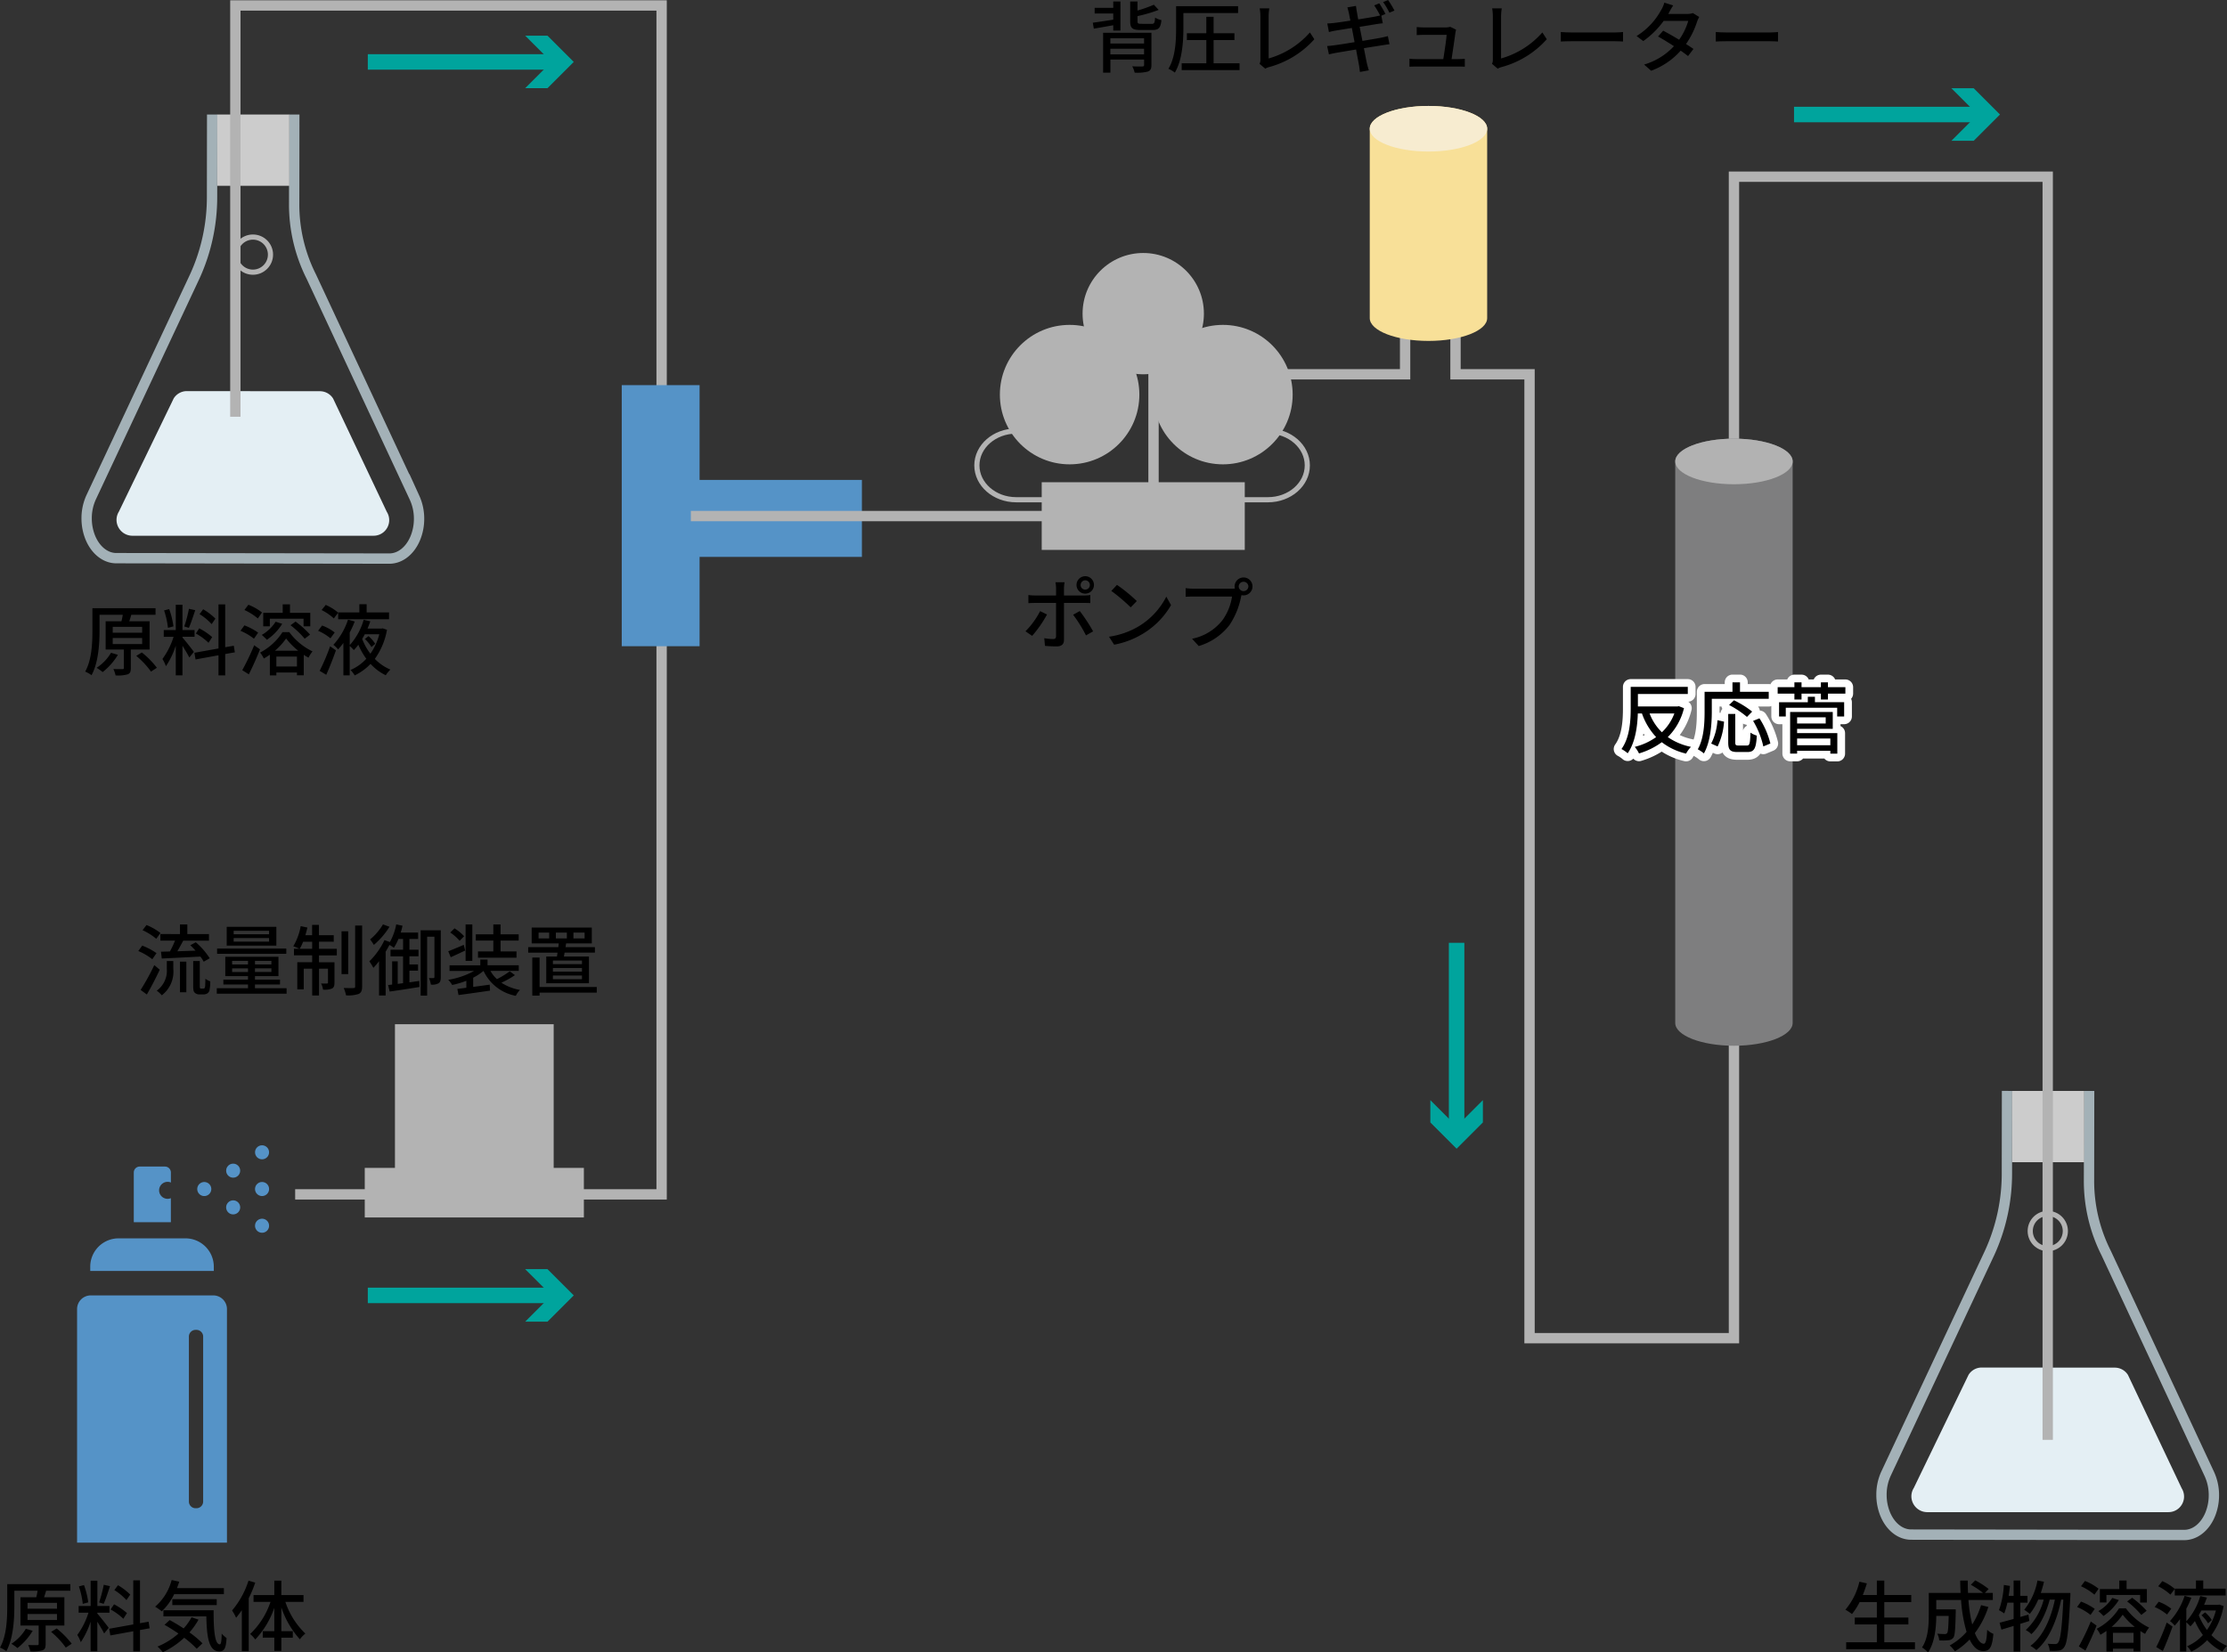 <svg xmlns="http://www.w3.org/2000/svg" width="431.114" height="319.966" viewBox="0 0 431.114 319.966">
  <rect x="0" y="0" width="431.114" height="319.966" fill="#333333" stroke="none"/>
  <g id="レイヤー_2" data-name="レイヤー 2">
    <g id="_036_2" data-name="036_2">
      <polygon points="107.185 226.146 107.185 198.326 76.456 198.326 76.456 226.146 70.612 226.146 70.612 235.746 113.029 235.746 113.029 226.146 107.185 226.146" fill="#b3b3b3"/>
      <g>
        <circle cx="50.731" cy="223.127" r="1.359" fill="#5593c7"/>
        <path d="M50.731,228.878a1.359,1.359,0,1,1-1.359,1.358A1.358,1.358,0,0,1,50.731,228.878Z" fill="#5593c7"/>
        <path d="M50.731,235.988a1.359,1.359,0,1,1-1.359,1.358A1.358,1.358,0,0,1,50.731,235.988Z" fill="#5593c7"/>
        <circle cx="45.137" cy="226.682" r="1.359" fill="#5593c7"/>
        <path d="M45.137,232.432a1.359,1.359,0,1,1-1.358,1.359A1.36,1.36,0,0,1,45.137,232.432Z" fill="#5593c7"/>
        <path d="M39.544,231.6a1.359,1.359,0,1,1,1.359-1.359A1.358,1.358,0,0,1,39.544,231.6Z" fill="#5593c7"/>
        <path d="M14.921,253.484v45.229H43.935V253.484a2.647,2.647,0,0,0-2.647-2.647H17.568A2.647,2.647,0,0,0,14.921,253.484Zm22.945,4.028h.161a1.3,1.3,0,0,1,1.3,1.3v31.936a1.3,1.3,0,0,1-1.3,1.3h-.161a1.3,1.3,0,0,1-1.3-1.3V258.807A1.3,1.3,0,0,1,37.866,257.512Z" fill="#5593c7"/>
        <path d="M41.387,246.079v.023H17.469v-.823a5.491,5.491,0,0,1,5.491-5.49H35.9a5.49,5.49,0,0,1,5.49,5.49v.8Z" fill="#5593c7"/>
        <path d="M33.077,228.948v.024a1.645,1.645,0,1,0-.049,3.057l.025-.01v0c.007,0,.016,0,.024,0v4.64H25.9v-9.622a1.151,1.151,0,0,1,1.151-1.151h4.879a1.152,1.152,0,0,1,1.152,1.151v1.405l.008.508Z" fill="#5593c7"/>
      </g>
      <g>
        <rect x="201.66" y="93.377" width="39.309" height="13.103" fill="#b3b3b3"/>
        <circle cx="207.062" cy="76.411" r="13.502" fill="#b3b3b3"/>
        <circle cx="236.738" cy="76.411" r="13.502" fill="#b3b3b3"/>
        <circle cx="221.314" cy="60.733" r="11.744" fill="#b3b3b3"/>
        <path d="M210.3,96.767H196.718c-4.2,0-7.61-2.977-7.61-6.649h0c0-3.672,3.407-6.649,7.61-6.649h4.625" fill="none" stroke="#b3b3b3" stroke-miterlimit="10"/>
        <path d="M231.888,96.767h13.578c4.2,0,7.61-2.977,7.61-6.649h0c0-3.672-3.407-6.649-7.61-6.649h-4.625" fill="none" stroke="#b3b3b3" stroke-miterlimit="10"/>
      </g>
      <g>
        <g>
          <path d="M56.97,22.175l-.023,17.257a30.957,30.957,0,0,0,3.321,14.137l19.98,42.8a9.73,9.73,0,0,1,.876,4.087,9.85,9.85,0,0,1-.721,3.737c-1.012,2.448-2.937,3.967-5.023,3.967h-.032L22.51,108.08c-2.09,0-4.014-1.529-5.023-3.98a9.86,9.86,0,0,1-.714-3.725,9.693,9.693,0,0,1,.881-4.1L37.7,53.535A36.874,36.874,0,0,0,41.049,38l.022-15.828" fill="none" stroke="#a3b1b7" stroke-miterlimit="10" stroke-width="2"/>
          <path d="M33.625,77.145,23.018,99.062a3.027,3.027,0,0,0-.087,3.063,3.071,3.071,0,0,0,2.641,1.613H72.327a3.019,3.019,0,0,0,2.557-4.62l-10.4-21.947a3.007,3.007,0,0,0-2.557-1.416l-25.751-.021A3,3,0,0,0,33.625,77.145Z" fill="#e4eff4"/>
        </g>
        <rect x="42.048" y="22.175" width="13.957" height="13.802" fill="#ccc"/>
        <circle cx="48.962" cy="49.304" r="3.4" fill="none" stroke="#b3b3b3" stroke-miterlimit="10"/>
      </g>
      <g>
        <g>
          <path d="M404.428,211.244,404.4,228.5a30.958,30.958,0,0,0,3.322,14.137l19.98,42.8a9.73,9.73,0,0,1,.876,4.087,9.85,9.85,0,0,1-.721,3.737c-1.012,2.448-2.937,3.967-5.023,3.967h-.032l-52.838-.076c-2.09,0-4.014-1.528-5.023-3.98a9.856,9.856,0,0,1-.714-3.725,9.692,9.692,0,0,1,.88-4.1L385.159,242.6a36.874,36.874,0,0,0,3.348-15.532l.022-15.828" fill="none" stroke="#a3b1b7" stroke-miterlimit="10" stroke-width="2"/>
          <path d="M381.083,266.214l-10.607,21.918a3.023,3.023,0,0,0-.087,3.062,3.071,3.071,0,0,0,2.641,1.613h46.755a3.02,3.02,0,0,0,2.557-4.62l-10.4-21.947a3,3,0,0,0-2.556-1.416l-25.751-.021A3,3,0,0,0,381.083,266.214Z" fill="#e4eff4"/>
        </g>
        <rect x="389.506" y="211.244" width="13.957" height="13.802" fill="#ccc"/>
        <circle cx="396.42" cy="238.374" r="3.4" fill="none" stroke="#b3b3b3" stroke-miterlimit="10"/>
      </g>
      <g>
        <path d="M25.326,125.774v3.585c0,.66-.12,1.035-.615,1.215a6.815,6.815,0,0,1-2.34.21,5.374,5.374,0,0,0-.42-1.23c.78.015,1.53.015,1.755.015s.271-.06.271-.24v-3.555H20.451V120.3h3.06c.105-.42.2-.871.256-1.26h-4.5v3.075c0,2.5-.21,6.194-1.545,8.624a5.809,5.809,0,0,0-1.231-.69c1.29-2.31,1.4-5.6,1.4-7.95v-4.334H30.111v1.275H25.416c-.12.435-.255.869-.39,1.26h3.93v5.474Zm-2.5,1.02a12.3,12.3,0,0,1-2.955,3.345,8.491,8.491,0,0,0-1.17-.825,8.911,8.911,0,0,0,2.79-2.91Zm-1.005-4.275h5.7v-1.14h-5.7Zm0,2.19h5.7v-1.17h-5.7Zm5.64,1.635a16.782,16.782,0,0,1,2.91,2.955l-1.14.75A15.936,15.936,0,0,0,26.376,127Z"/>
        <path d="M35.331,123.464c.45.48,1.891,2.31,2.2,2.76l-.885,1.095c-.255-.54-.825-1.485-1.32-2.28v5.73h-1.3v-5.745A15.547,15.547,0,0,1,32.121,129a7.4,7.4,0,0,0-.675-1.395,14.8,14.8,0,0,0,2.16-4.3H31.7v-1.305h2.325v-4.9h1.3v4.9h2.34V123.3h-2.34Zm-2.819-1.89a15.655,15.655,0,0,0-.75-3.375l.989-.254a15.435,15.435,0,0,1,.825,3.345Zm5.279-3.419c-.39,1.169-.84,2.564-1.229,3.419l-.886-.27a26.515,26.515,0,0,0,.9-3.419Zm5.805,8.489v4.14h-1.3v-3.9l-4.439.81-.226-1.29,4.665-.84V117.03h1.3v8.294l1.665-.285.2,1.275Zm-3.225-2.175a11.478,11.478,0,0,0-2.46-1.8l.66-1a12.948,12.948,0,0,1,2.505,1.694Zm.6-3.615a10.854,10.854,0,0,0-2.34-1.934l.7-.945a12.1,12.1,0,0,1,2.37,1.815Z"/>
        <path d="M49.161,123.674a11.072,11.072,0,0,0-2.609-1.529l.764-1.051a11.57,11.57,0,0,1,2.656,1.41Zm-2.265,6.1a46.111,46.111,0,0,0,2.31-4.83l1.125.8c-.63,1.605-1.439,3.39-2.16,4.83Zm3.015-10.019a10.87,10.87,0,0,0-2.595-1.635l.765-1.02a10.015,10.015,0,0,1,2.641,1.5ZM56,122.4a12.07,12.07,0,0,0,4.5,3.735,6.192,6.192,0,0,0-.78,1.215,9.8,9.8,0,0,1-.915-.555v3.96h-1.32v-.54H53.5v.57h-1.26v-4.02a11.8,11.8,0,0,1-1.17.75,5.526,5.526,0,0,0-.719-1.155,11.387,11.387,0,0,0,4.334-3.96Zm-1.365-1.605a10.265,10.265,0,0,1-2.97,3.09,11.949,11.949,0,0,0-.99-.945,7.8,7.8,0,0,0,2.685-2.55Zm-2.4.48H50.961v-2.609h3.766v-1.65h1.409v1.65h3.929v2.609h-1.3V119.8H52.236ZM57.726,126a13.377,13.377,0,0,1-2.34-2.37A12.4,12.4,0,0,1,53.227,126Zm-.24,3.06v-1.92H53.5v1.92Zm-.27-8.7a18.189,18.189,0,0,1,2.805,2.519l-1.035.8a17.2,17.2,0,0,0-2.745-2.61Z"/>
        <path d="M63.967,123.6a9.648,9.648,0,0,0-2.386-1.454l.766-1.02a8.553,8.553,0,0,1,2.444,1.349Zm-2.085,6.3a40.771,40.771,0,0,0,2.024-4.755l1.125.78c-.54,1.56-1.245,3.33-1.875,4.74Zm2.744-10.154a10.382,10.382,0,0,0-2.369-1.62l.8-.99a9.348,9.348,0,0,1,2.414,1.5Zm10.29,2.2a13.669,13.669,0,0,1-2.355,5.64,9.18,9.18,0,0,0,3.015,2.07,5.738,5.738,0,0,0-.9,1.095,9.527,9.527,0,0,1-2.94-2.2,10.635,10.635,0,0,1-3.075,2.235,5.059,5.059,0,0,0-.809-1.05,8.953,8.953,0,0,0,3.059-2.175,13.756,13.756,0,0,1-1.545-2.715,9.906,9.906,0,0,1-.87,1.035,9.931,9.931,0,0,0-.8-.8v5.685H66.472V124.5a12.091,12.091,0,0,1-1.021,1.245,5.687,5.687,0,0,0-.915-.885,13.459,13.459,0,0,0,2.835-4.874l1.305.359a20.415,20.415,0,0,1-.975,2.13v2.445a12.426,12.426,0,0,0,2.7-4.905l1.29.3c-.165.45-.345.93-.54,1.4h2.715l.21-.044Zm-9.45-2.04V118.59h4.1V117h1.409v1.59h4.335v1.319Zm5.145,2.91q-.225.45-.5.9a11.379,11.379,0,0,0,1.59,2.865,11.581,11.581,0,0,0,1.725-3.765Zm.72.36a6.185,6.185,0,0,1,1.3,1.485l-.72.63a7.293,7.293,0,0,0-1.275-1.56Z"/>
      </g>
      <g>
        <path d="M370.709,318v1.35H357.39V318h5.939v-3.449h-4.274v-1.335h4.274v-3H360a13,13,0,0,1-1.484,2.325,9,9,0,0,0-1.276-.84,12.95,12.95,0,0,0,2.715-5.43l1.441.33c-.226.765-.5,1.53-.781,2.25h2.715v-2.79h1.441v2.79h5.219v1.365H364.77v3h4.664v1.335H364.77V318Z"/>
        <path d="M384.914,311.162a17.023,17.023,0,0,1-2.61,5.069c.51,1.275,1.1,2.055,1.725,2.055.39,0,.57-.765.66-2.7a3.646,3.646,0,0,0,1.2.78c-.225,2.64-.735,3.345-1.965,3.345-1.095,0-1.965-.84-2.64-2.25a13.785,13.785,0,0,1-2.835,2.295,7.266,7.266,0,0,0-1.019-1.14,11.849,11.849,0,0,0,3.269-2.625,28.167,28.167,0,0,1-1.065-6.179h-4.8v1.815H378.6v.54c-.076,3.254-.151,4.544-.466,4.964a1.329,1.329,0,0,1-.96.48,10.688,10.688,0,0,1-1.77.03,3.354,3.354,0,0,0-.375-1.305c.616.06,1.2.075,1.441.075a.535.535,0,0,0,.465-.18c.165-.21.254-1.064.3-3.329h-2.4c-.015,2.129-.27,5.129-1.59,7.064a5.9,5.9,0,0,0-1.17-.96c1.2-1.8,1.306-4.38,1.306-6.314v-4.245h6.164c-.045-.78-.075-1.59-.075-2.385h1.47q-.023,1.215.045,2.385h2.9a16.067,16.067,0,0,0-2.355-1.575l.84-.855a15.842,15.842,0,0,1,2.6,1.665l-.72.765h1.53v1.365H381.06a29.135,29.135,0,0,0,.734,4.74,15.2,15.2,0,0,0,1.71-3.735Z"/>
        <path d="M392.85,313.876c-.585.2-1.17.375-1.755.555v5.37h-1.29v-4.965l-2.356.72-.359-1.335c.75-.194,1.694-.45,2.715-.734v-3.15h-1.2a14.436,14.436,0,0,1-.615,2.085,8.313,8.313,0,0,0-1.019-.63,17.357,17.357,0,0,0,.944-4.89l1.186.195c-.076.645-.151,1.29-.255,1.92h.96v-2.97h1.29v2.97h1.394v1.32H391.1v2.76l1.574-.451Zm7.949-5.414s0,.48-.015.66c-.33,6.734-.615,9.1-1.2,9.839a1.416,1.416,0,0,1-1.1.66,8.66,8.66,0,0,1-1.695.03,3.3,3.3,0,0,0-.39-1.365c.63.06,1.185.06,1.47.06a.575.575,0,0,0,.54-.27c.435-.5.75-2.625,1.02-8.324h-.42c-.765,3.87-2.369,7.814-4.8,9.764a6.35,6.35,0,0,0-1.154-.825c2.415-1.725,3.989-5.309,4.739-8.939h-1c-.66,2.52-1.965,5.265-3.555,6.675a4.969,4.969,0,0,0-1.08-.8,12.145,12.145,0,0,0,3.465-5.88H394.56a11.233,11.233,0,0,1-1.621,2.759,10.753,10.753,0,0,0-1.08-.794,12.7,12.7,0,0,0,2.565-5.67l1.261.24c-.165.75-.391,1.485-.616,2.175Z"/>
        <path d="M404.7,312.707a11.086,11.086,0,0,0-2.609-1.53l.764-1.05a11.549,11.549,0,0,1,2.656,1.41Zm-2.264,6.1a46.326,46.326,0,0,0,2.309-4.83l1.125.8c-.63,1.6-1.439,3.389-2.16,4.829Zm3.014-10.019a10.85,10.85,0,0,0-2.6-1.635l.765-1.02a10.016,10.016,0,0,1,2.641,1.5Zm6.09,2.64a12.079,12.079,0,0,0,4.5,3.735,6.23,6.23,0,0,0-.78,1.214,9.711,9.711,0,0,1-.915-.555v3.96h-1.32v-.54h-3.99v.57h-1.26V315.8a11.62,11.62,0,0,1-1.17.75,5.578,5.578,0,0,0-.719-1.155,11.377,11.377,0,0,0,4.334-3.959Zm-1.365-1.605a10.265,10.265,0,0,1-2.97,3.09,11.949,11.949,0,0,0-.99-.945,7.813,7.813,0,0,0,2.685-2.55Zm-2.4.48H406.5V307.7h3.766v-1.65h1.409v1.65h3.93v2.61H414.3v-1.47h-6.525Zm5.49,4.724a13.34,13.34,0,0,1-2.34-2.369,12.368,12.368,0,0,1-2.159,2.369Zm-.24,3.06v-1.92h-3.99v1.92Zm-.27-8.7a18.243,18.243,0,0,1,2.805,2.52l-1.035.8a17.2,17.2,0,0,0-2.745-2.61Z"/>
        <path d="M419.505,312.632a9.679,9.679,0,0,0-2.386-1.455l.766-1.02a8.579,8.579,0,0,1,2.444,1.35Zm-2.085,6.3a40.652,40.652,0,0,0,2.024-4.754l1.125.78c-.54,1.559-1.245,3.329-1.875,4.739Zm2.744-10.154a10.382,10.382,0,0,0-2.369-1.62l.795-.99a9.348,9.348,0,0,1,2.414,1.5Zm10.29,2.205a13.658,13.658,0,0,1-2.355,5.639,9.18,9.18,0,0,0,3.015,2.07,5.738,5.738,0,0,0-.9,1.1,9.527,9.527,0,0,1-2.94-2.2,10.635,10.635,0,0,1-3.075,2.235,5.025,5.025,0,0,0-.809-1.05,8.95,8.95,0,0,0,3.059-2.174,13.793,13.793,0,0,1-1.545-2.716,9.906,9.906,0,0,1-.87,1.035,10.273,10.273,0,0,0-.8-.8V319.8H422.01v-6.27a12.1,12.1,0,0,1-1.021,1.246,5.687,5.687,0,0,0-.915-.885,13.454,13.454,0,0,0,2.835-4.875l1.305.36a20.509,20.509,0,0,1-.975,2.13v2.444a12.415,12.415,0,0,0,2.7-4.9l1.29.3c-.165.45-.345.93-.54,1.4H429.4l.21-.045Zm-9.45-2.04v-1.32h4.1v-1.59h1.409v1.59h4.335v1.32Zm5.145,2.91q-.225.45-.5.9a11.356,11.356,0,0,0,1.59,2.864,11.566,11.566,0,0,0,1.725-3.764Zm.72.36a6.185,6.185,0,0,1,1.3,1.485l-.72.629a7.289,7.289,0,0,0-1.275-1.559Z"/>
      </g>
      <g>
        <path d="M29.486,185.744a11.472,11.472,0,0,0-2.715-1.59l.765-1.05a12.834,12.834,0,0,1,2.76,1.455Zm1.44,2.025c-.735,1.575-1.665,3.375-2.5,4.8l-1.2-.885a44.841,44.841,0,0,0,2.64-4.8Zm-.675-5.985a11.55,11.55,0,0,0-2.655-1.665l.765-1a11,11,0,0,1,2.7,1.545Zm2.04,4.305h1.26V187.6a5.761,5.761,0,0,1-2.235,5.13,4.668,4.668,0,0,0-.975-.9,4.758,4.758,0,0,0,1.95-4.26Zm2.55-5.22v-1.86h1.425v1.86H40.45v1.275H35.471c-.361.675-.765,1.425-1.14,2.055,1.109-.03,2.324-.075,3.524-.12-.33-.375-.689-.735-1.019-1.05l1.064-.57a13.906,13.906,0,0,1,2.7,3.1l-1.17.66a6.793,6.793,0,0,0-.63-.99c-2.685.135-5.49.285-7.485.375l-.15-1.32,1.725-.045a16.812,16.812,0,0,0,.99-2.1H31.046v-1.275Zm0,5.34H36.07v5.925H34.841Zm4.455,5.22a.478.478,0,0,0,.269-.06c.061-.045.106-.165.151-.39.014-.24.03-.765.045-1.455a4.016,4.016,0,0,0,.945.51,9.325,9.325,0,0,1-.15,1.725.963.963,0,0,1-.451.615,1.421,1.421,0,0,1-.75.18H38.6a1.259,1.259,0,0,1-.884-.315c-.241-.225-.316-.48-.316-1.44v-4.71h1.276v4.8c0,.27.014.405.075.48a.293.293,0,0,0,.21.06Z"/>
        <path d="M55.48,191.354v1.065H41.966v-1.065h6.045v-.72h-4.77v-.945h4.77v-.675h-4.4v-3.75H53.905v3.75H49.361v.675h4.845v.945H49.361v.72Zm-.059-6.66H42.026v-1.02H55.421ZM53.5,183.1H43.886v-3.63H53.5Zm-8.565,3.645h3.075v-.69H44.936Zm3.075,1.47v-.7H44.936v.7Zm4.08-7.98H45.236v.675h6.855Zm0,1.41H45.236v.69h6.855Zm.45,4.41h-3.18v.69h3.18Zm0,1.455h-3.18v.7h3.18Z"/>
        <path d="M61.751,183.719H65.2v1.275h-3.45v1.335h3v3.945c0,.57-.09.93-.48,1.14a3.754,3.754,0,0,1-1.74.21,3.517,3.517,0,0,0-.375-1.185c.54.015.99.015,1.14,0,.15,0,.2-.045.2-.195v-2.67h-1.74v5.19h-1.32v-5.19H58.8v4H57.551v-5.25h2.88v-1.335H56.906v-1.275h1.035a9.031,9.031,0,0,0-1.17-.48,11.532,11.532,0,0,0,1.44-3.9l1.3.27c-.12.5-.255,1-.39,1.485h1.3v-2h1.32v2h2.865v1.26H61.751Zm-1.32,0v-1.365H58.676a7.718,7.718,0,0,1-.66,1.365Zm6.974,4.905H66.116v-8.295h1.289Zm2.7-9.405v11.775c0,.84-.179,1.23-.674,1.47a6.362,6.362,0,0,1-2.446.27,6.229,6.229,0,0,0-.449-1.425c.84.03,1.65.03,1.9.015s.316-.075.316-.315v-11.79Z"/>
        <path d="M81.161,189.944l.045,1.17c-2.04.33-4.2.675-5.775.885l-.3-1.26.78-.09v-4.5h1.08v4.365l1.035-.135v-5.2H75.6V183.9h2.43v-2.085h-.9a10.138,10.138,0,0,1-.885,1.71,6.533,6.533,0,0,0-.855-.555c-.225.435-.465.87-.735,1.305v8.49H73.376v-6.645a14.041,14.041,0,0,1-1.095,1.29,11.335,11.335,0,0,0-.78-1.26,14.209,14.209,0,0,0,2.925-4.11l1.05.375a11.377,11.377,0,0,0,1.23-3.42l1.215.255c-.09.435-.21.885-.345,1.32h3.36v1.245h-1.68V183.9h1.755v1.275H79.256v1.575h1.665v1.2H79.256v2.265ZM75.4,179.459a14.912,14.912,0,0,1-3.03,3.51,10.2,10.2,0,0,0-.72-1.065,11.127,11.127,0,0,0,2.49-2.91Zm9.93,9.75c0,.555-.075.96-.421,1.185a2.45,2.45,0,0,1-1.5.255,4.474,4.474,0,0,0-.375-1.26h.885c.12,0,.18-.045.18-.21v-7.8H82.69v11.4H81.431V180.134h3.9Z"/>
        <path d="M99.686,188.819a18.1,18.1,0,0,1-2.625,1.47,9.716,9.716,0,0,0,3.6,1.4,4.272,4.272,0,0,0-.809,1.14,8.64,8.64,0,0,1-6.24-4.815h-.03a10.3,10.3,0,0,1-1.98,1.305V191.1c1.02-.135,2.115-.285,3.2-.435l.059,1.155c-2.159.315-4.469.645-6.1.855l-.225-1.185,1.74-.225v-1.35a16.378,16.378,0,0,1-2.745.81,4.353,4.353,0,0,0-.765-1,15.225,15.225,0,0,0,5-1.71h-4.74v-1.095h5.955V185.8h1.4v1.11h6.044v1.095H94.946a6.1,6.1,0,0,0,1.26,1.59,18.652,18.652,0,0,0,2.475-1.515Zm-9.63-4.755c-.96.435-1.95.915-2.8,1.29l-.48-1.155c.78-.3,1.89-.765,3-1.245Zm-1.08-1.89a8.852,8.852,0,0,0-1.815-1.605l.825-.81a8.968,8.968,0,0,1,1.86,1.53Zm2.46,3.885H90.131v-7.05h1.305Zm4.065-3.93h-3.39v-1.215H95.5v-1.905H96.9v1.905h3.509v1.215H96.9v2.1h3.089v1.215H92.531v-1.215H95.5Z"/>
        <path d="M107.815,185.219c.046-.24.091-.48.121-.75h-5.685V183.4h5.835c.03-.24.06-.48.075-.72h-5.235v-3.075h11.639v3.075h-4.979c-.045.24-.075.48-.106.72h5.686v1.065H109.3c-.045.27-.09.525-.135.75h4.845v5.175h-8.265v-5.175Zm7.71,6.99H104.456v.57h-1.41v-7.365h1.41v5.7h11.069Zm-9.209-11.625h-2.055v1.125h2.055ZM112.661,186h-5.625v.69h5.625Zm0,1.44h-5.625v.705h5.625Zm0,1.455h-5.625v.72h5.625Zm-5.056-7.185h2.13v-1.125h-2.13Zm3.406,0h2.16v-1.125h-2.16Z"/>
      </g>
      <g>
        <path d="M8.835,314.759v3.585c0,.66-.12,1.035-.615,1.215a6.815,6.815,0,0,1-2.34.21,5.422,5.422,0,0,0-.42-1.23c.78.015,1.53.015,1.755.015s.27-.06.27-.24v-3.555H3.96v-5.474H7.02c.105-.42.2-.87.255-1.261h-4.5V311.1c0,2.5-.21,6.194-1.545,8.624a5.777,5.777,0,0,0-1.23-.69c1.29-2.31,1.4-5.595,1.4-7.95V306.75H13.62v1.274H8.925c-.12.435-.255.871-.39,1.261h3.93v5.474Zm-2.505,1.02a12.3,12.3,0,0,1-2.955,3.345,8.552,8.552,0,0,0-1.17-.825A8.911,8.911,0,0,0,5,315.389Zm-1-4.275h5.7v-1.14h-5.7Zm0,2.19h5.7v-1.17h-5.7Zm5.64,1.635a16.782,16.782,0,0,1,2.91,2.955l-1.141.75a15.928,15.928,0,0,0-2.849-3.045Z"/>
        <path d="M18.84,312.449c.45.48,1.89,2.31,2.205,2.76L20.16,316.3c-.255-.54-.825-1.485-1.32-2.28v5.73h-1.3v-5.745a15.58,15.58,0,0,1-1.9,3.975,7.4,7.4,0,0,0-.675-1.395,14.8,14.8,0,0,0,2.16-4.305h-1.9v-1.305h2.325v-4.9h1.3v4.9h2.34v1.305H18.84Zm-2.819-1.889a15.629,15.629,0,0,0-.75-3.375l.989-.255a15.5,15.5,0,0,1,.825,3.344Zm5.279-3.42c-.39,1.17-.84,2.565-1.23,3.42l-.885-.27a26.53,26.53,0,0,0,.9-3.42Zm5.8,8.489v4.14H25.8v-3.9l-4.44.81-.225-1.29,4.665-.84v-8.534h1.3v8.294l1.666-.285.2,1.275Zm-3.224-2.175a11.512,11.512,0,0,0-2.46-1.8l.66-1a13,13,0,0,1,2.505,1.695Zm.6-3.615A10.793,10.793,0,0,0,22.14,307.9l.7-.946a12.177,12.177,0,0,1,2.37,1.815Z"/>
        <path d="M33.72,308.685a11.362,11.362,0,0,1-2.4,3.329,10.271,10.271,0,0,0-1.29-.9,10.268,10.268,0,0,0,3.2-5.159l1.47.315c-.135.419-.285.839-.435,1.245h9.075v1.17Zm4.71,4.934a13.9,13.9,0,0,1-1.755,2.475,18.751,18.751,0,0,1,2.52,2.115l-1.11,1.05a18.531,18.531,0,0,0-2.43-2.13,16.276,16.276,0,0,1-4.139,2.805,7.754,7.754,0,0,0-1.021-1.1,14.256,14.256,0,0,0,4.05-2.52c-.9-.615-1.83-1.2-2.7-1.694l1.005-.916c.855.465,1.8,1.02,2.7,1.62a10.841,10.841,0,0,0,1.53-2.16Zm2.924-1.815c-.014,3.735.2,6.6,1.2,6.6.269-.015.344-.84.36-2.07a7.051,7.051,0,0,0,.944.855c-.1,1.86-.389,2.58-1.38,2.595-2.084-.015-2.444-2.835-2.535-6.8H31.635V311.8Zm-7.994-1V309.66h8.595V310.8Z"/>
        <path d="M49.41,306.45a23.88,23.88,0,0,1-1.26,3.029v10.26H46.815V311.79c-.375.54-.735,1.02-1.11,1.469a8.738,8.738,0,0,0-.78-1.409,16.824,16.824,0,0,0,3.18-5.775Zm5.835,3.735a15.088,15.088,0,0,0,3.869,6.134,5.377,5.377,0,0,0-1.064,1.11,17.455,17.455,0,0,1-3.585-6.179v4.6h2.22v1.26h-2.22v2.565H53.1v-2.565H50.865v-1.26H53.1v-4.515a16.925,16.925,0,0,1-3.69,6.135,5.155,5.155,0,0,0-.99-1.065,15.2,15.2,0,0,0,3.945-6.224H49.08v-1.32H53.1v-2.79h1.365v2.79h4.29v1.32Z"/>
      </g>
      <g>
        <path d="M202.686,118.985a22.46,22.46,0,0,1-2.88,4.14l-1.29-.885a15.621,15.621,0,0,0,2.835-3.9Zm3.284-2.235v7.14c0,.81-.42,1.275-1.4,1.275a22.565,22.565,0,0,1-2.28-.105l-.135-1.485a10.24,10.24,0,0,0,1.71.165c.39,0,.555-.15.57-.555V116.75h-4c-.465,0-.946.015-1.351.045V115.22a12.454,12.454,0,0,0,1.335.09h4.02v-1.395a6.537,6.537,0,0,0-.12-1.17h1.77a8.058,8.058,0,0,0-.12,1.185v1.38h3.765a9.954,9.954,0,0,0,1.334-.09v1.56c-.434-.03-.944-.03-1.319-.03Zm3.06,1.575a32.108,32.108,0,0,1,2.579,3.93l-1.38.78a25.894,25.894,0,0,0-2.489-4Zm-.63-5.055a1.687,1.687,0,1,1,1.68,1.68A1.677,1.677,0,0,1,208.4,113.27Zm.795,0a.881.881,0,0,0,.885.9.892.892,0,0,0,.9-.9.9.9,0,0,0-.9-.9A.89.89,0,0,0,209.2,113.27Z"/>
        <path d="M220.58,121.19a14.282,14.282,0,0,0,5.2-5.655l.915,1.635a15.468,15.468,0,0,1-5.265,5.43,16.539,16.539,0,0,1-5.745,2.235l-1-1.545A15.587,15.587,0,0,0,220.58,121.19Zm-.51-4.8-1.185,1.215a34.18,34.18,0,0,0-3.749-3.18l1.094-1.17A30.373,30.373,0,0,1,220.07,116.39Z"/>
        <path d="M238.415,113.99a4.756,4.756,0,0,0,.63-.03,1.862,1.862,0,0,1-.045-.4,1.733,1.733,0,1,1,1.725,1.725,1.635,1.635,0,0,1-.39-.045l-.075.285a15.017,15.017,0,0,1-2.25,5.505,11.664,11.664,0,0,1-5.954,4.065l-1.29-1.41a9.968,9.968,0,0,0,5.864-3.57,10.5,10.5,0,0,0,1.875-4.605h-7.364c-.646,0-1.245.03-1.62.045v-1.665a13.556,13.556,0,0,0,1.62.1Zm3.255-.435a.938.938,0,0,0-1.875,0,.938.938,0,0,0,1.875,0Z"/>
      </g>
      <g>
        <path d="M215.51,4.89c-1.365.24-2.686.48-3.765.66l-.195-1.155c1.019-.135,2.444-.345,3.96-.585V2.61h-3.6V1.515h3.6V.285H216.9v5.64H215.51ZM222.9,12.6c0,.705-.179,1.065-.7,1.259a8.42,8.42,0,0,1-2.55.211,4.747,4.747,0,0,0-.464-1.23c.809.045,1.724.045,1.964.03s.33-.076.33-.286V11.535h-6.525V14.07h-1.409V6.345H222.9Zm-7.95-5.2V8.43h6.525V7.4Zm6.525,3.135V9.435h-6.525V10.53Zm1.485-5.91c.48,0,.585-.18.645-1.215a3.825,3.825,0,0,0,1.23.48c-.15,1.515-.54,1.92-1.725,1.92h-2.34c-1.589,0-1.98-.375-1.98-1.695V.285h1.41V2.04A25.779,25.779,0,0,0,223.369.915l.93,1a26.824,26.824,0,0,1-4.095,1.2v.99c0,.435.106.51.735.51Z"/>
        <path d="M229.085,5.475c0,2.49-.21,6.165-1.65,8.58a5.658,5.658,0,0,0-1.246-.735c1.38-2.265,1.486-5.52,1.486-7.83V1.2h12V2.535H229.085Zm10.874,6.78v1.32h-11.2v-1.32h4.769v-4.5H229.76V6.435h3.764V3.255h1.411v3.18h4.034v1.32h-4.034v4.5Z"/>
        <path d="M243.829,12.36a1.658,1.658,0,0,0,.165-.84V3.135a8.777,8.777,0,0,0-.135-1.515h1.861a9.783,9.783,0,0,0-.135,1.5v8.2a16.638,16.638,0,0,0,7.994-5.04l.856,1.32a18.01,18.01,0,0,1-8.746,5.385,2.621,2.621,0,0,0-.75.315Z"/>
        <path d="M263.749,7.92c1.455-.24,2.79-.465,3.51-.6.585-.12,1.065-.225,1.41-.33l.315,1.575c-.345.03-.884.12-1.455.21-.78.12-2.1.33-3.5.555.271,1.365.481,2.475.57,2.879.105.436.241.96.39,1.411l-1.724.315c-.076-.525-.121-1.02-.21-1.456-.061-.375-.286-1.514-.54-2.894-1.635.27-3.151.525-3.855.645-.615.12-1.065.21-1.4.3l-.345-1.62c.375-.015,1-.09,1.425-.15.735-.09,2.264-.33,3.884-.6l-.525-2.745c-1.38.225-2.624.42-3.149.51s-.9.18-1.29.285l-.315-1.665c.42-.015.84-.045,1.305-.1.554-.06,1.8-.24,3.165-.45-.151-.735-.255-1.275-.3-1.485-.09-.4-.18-.75-.284-1.08l1.665-.285c.045.285.09.75.164,1.1.03.18.136.75.27,1.515,1.38-.225,2.656-.435,3.241-.54.359-.075.719-.15,1-.225a18.085,18.085,0,0,0-1.141-1.95l.976-.4a21.591,21.591,0,0,1,1.2,2.055l-.8.345.285,1.47c-.285.015-.8.09-1.215.15l-3.269.525Zm5.22-5.46A13.974,13.974,0,0,0,267.754.405l.96-.4a18.418,18.418,0,0,1,1.23,2.04Z"/>
        <path d="M282.259,11.445c.345,0,.96-.03,1.305-.06v1.53c-.285-.016-.915-.03-1.275-.03H274.2c-.494,0-.84.014-1.35.03V11.37a12.2,12.2,0,0,0,1.35.075H279.4c.209-1.275.6-3.855.644-4.695h-4.454c-.45,0-.931.03-1.335.045V5.235a12.958,12.958,0,0,0,1.319.075h4.26a3.034,3.034,0,0,0,.9-.12l1.14.555c-.045.165-.09.39-.12.54-.12.96-.54,3.765-.75,5.16Z"/>
        <path d="M288.829,12.36a1.658,1.658,0,0,0,.165-.84V3.135a8.777,8.777,0,0,0-.135-1.515h1.861a9.783,9.783,0,0,0-.135,1.5v8.2a16.638,16.638,0,0,0,7.994-5.04l.856,1.32a18.01,18.01,0,0,1-8.746,5.385,2.621,2.621,0,0,0-.75.315Z"/>
        <path d="M302.149,6.2c.481.045,1.411.09,2.22.09h8.146c.734,0,1.319-.06,1.679-.09V8.04c-.33-.015-1-.06-1.665-.06h-8.16c-.84,0-1.724.03-2.22.06Z"/>
        <path d="M328.939,3.285a7.424,7.424,0,0,0-.419.93,16.1,16.1,0,0,1-2.13,4.305c.554.36,1.064.69,1.439.96l-1.05,1.38c-.36-.3-.855-.66-1.425-1.05A14.22,14.22,0,0,1,319.64,13.7l-1.366-1.2A12.8,12.8,0,0,0,324.05,8.94c-1.111-.72-2.266-1.425-3.075-1.875l.99-1.125c.84.435,1.994,1.095,3.09,1.755a12.453,12.453,0,0,0,1.769-3.645h-4.769a16.533,16.533,0,0,1-3.946,3.9l-1.29-.975a13.5,13.5,0,0,0,4.8-5.115,5.3,5.3,0,0,0,.57-1.35l1.71.54c-.285.45-.615,1.02-.764,1.32l-.181.33H326.6a3.5,3.5,0,0,0,1.125-.165Z"/>
        <path d="M332.149,6.2c.481.045,1.411.09,2.22.09h8.146c.734,0,1.319-.06,1.679-.09V8.04c-.33-.015-1-.06-1.665-.06h-8.16c-.84,0-1.724.03-2.22.06Z"/>
      </g>
      <polyline points="45.561 80.698 45.561 1.057 128.078 1.057 128.078 231.273 57.14 231.273" fill="none" stroke="#b3b3b3" stroke-miterlimit="10" stroke-width="2"/>
      <polygon points="166.852 92.93 135.43 92.93 135.43 74.577 120.36 74.577 120.36 125.13 135.43 125.13 135.43 107.835 166.852 107.835 166.852 92.93" fill="#5593c7"/>
      <polyline points="133.738 99.929 223.306 99.929 223.306 72.477 272.008 72.477 272.008 52.705" fill="none" stroke="#b3b3b3" stroke-miterlimit="10" stroke-width="2"/>
      <polyline points="281.763 52.705 281.763 72.477 296.096 72.477 296.096 259.12 335.669 259.12 335.669 34.216 396.406 34.216 396.406 278.805" fill="none" stroke="#b3b3b3" stroke-miterlimit="10" stroke-width="2" fill-rule="evenodd"/>
      <g>
        <path d="M324.3,198.081c0,2.438,5.088,4.414,11.365,4.414s11.364-1.976,11.364-4.414V89.354c0-2.437-5.088-4.413-11.364-4.413S324.3,86.917,324.3,89.354Z" fill="#7e7e7f"/>
        <ellipse cx="335.669" cy="89.354" rx="11.365" ry="4.414" fill="#b2b2b2"/>
      </g>
      <g>
        <g>
          <path d="M325.993,137.128a11.77,11.77,0,0,1-3.135,5.6,12.094,12.094,0,0,0,4.486,1.89,6.16,6.16,0,0,0-.946,1.305,12.179,12.179,0,0,1-4.7-2.205,14.244,14.244,0,0,1-4.409,2.175,6.389,6.389,0,0,0-.825-1.275,12.111,12.111,0,0,0,4.139-1.89,12.872,12.872,0,0,1-2.745-4.575h-.8c-.074,2.46-.479,5.595-1.964,7.71a6.287,6.287,0,0,0-1.2-.825c1.635-2.265,1.784-5.58,1.784-7.95V133h11.055v1.38h-9.659V136.8h7.649l.271-.06Zm-6.659,1.02a10,10,0,0,0,2.385,3.645,9.711,9.711,0,0,0,2.415-3.645Z" fill="none" stroke="#fff" stroke-linecap="round" stroke-linejoin="round" stroke-width="3"/>
          <path d="M331.379,137.773c0,2.34-.225,5.82-1.53,8.115a7.11,7.11,0,0,0-1.185-.8c1.215-2.13,1.319-5.175,1.319-7.32v-3.81h5.4v-1.83h1.455v1.83H342.4v1.35H331.379Zm-.12,6.21a11.334,11.334,0,0,0,1.215-4.53l1.275.285a13.007,13.007,0,0,1-1.245,4.8Zm6.915.375c.54,0,.614-.375.689-2.49a4.382,4.382,0,0,0,1.231.57c-.136,2.49-.5,3.18-1.816,3.18h-1.949c-1.41,0-1.77-.45-1.77-1.875v-5.5h1.365v5.5c0,.525.1.615.615.615Zm.014-5.535a18.486,18.486,0,0,0-3.464-2.31l.945-.915a18.658,18.658,0,0,1,3.524,2.19Zm2.416.27a16.056,16.056,0,0,1,2.115,4.875l-1.365.57a16.515,16.515,0,0,0-1.981-4.95Z" fill="none" stroke="#fff" stroke-linecap="round" stroke-linejoin="round" stroke-width="3"/>
          <path d="M357.238,133.063v1.245h-3.375v1.14H352.5v-1.14h-3.75v1.14h-1.38v-1.14h-3.24v-1.245h3.24v-.93h1.38v.93h3.75v-.93h1.364v.93Zm-5.894,2.91H357v2.76h-1.35v-1.68H345.7v1.68H344.4v-2.76h5.566v-1.05h1.38Zm-3.45,5.985h7.785v3.975h-1.351v-.555h-6.434v.54h-1.35v-8.055h8.25v3.27h-6.9Zm0-3.06v1.2h5.535v-1.2Zm0,4.11v1.3h6.434v-1.3Z" fill="none" stroke="#fff" stroke-linecap="round" stroke-linejoin="round" stroke-width="3"/>
        </g>
        <g>
          <path d="M325.993,137.128a11.77,11.77,0,0,1-3.135,5.6,12.094,12.094,0,0,0,4.486,1.89,6.16,6.16,0,0,0-.946,1.305,12.179,12.179,0,0,1-4.7-2.205,14.244,14.244,0,0,1-4.409,2.175,6.389,6.389,0,0,0-.825-1.275,12.111,12.111,0,0,0,4.139-1.89,12.872,12.872,0,0,1-2.745-4.575h-.8c-.074,2.46-.479,5.595-1.964,7.71a6.287,6.287,0,0,0-1.2-.825c1.635-2.265,1.784-5.58,1.784-7.95V133h11.055v1.38h-9.659V136.8h7.649l.271-.06Zm-6.659,1.02a10,10,0,0,0,2.385,3.645,9.711,9.711,0,0,0,2.415-3.645Z"/>
          <path d="M331.379,137.773c0,2.34-.225,5.82-1.53,8.115a7.11,7.11,0,0,0-1.185-.8c1.215-2.13,1.319-5.175,1.319-7.32v-3.81h5.4v-1.83h1.455v1.83H342.4v1.35H331.379Zm-.12,6.21a11.334,11.334,0,0,0,1.215-4.53l1.275.285a13.007,13.007,0,0,1-1.245,4.8Zm6.915.375c.54,0,.614-.375.689-2.49a4.382,4.382,0,0,0,1.231.57c-.136,2.49-.5,3.18-1.816,3.18h-1.949c-1.41,0-1.77-.45-1.77-1.875v-5.5h1.365v5.5c0,.525.1.615.615.615Zm.014-5.535a18.486,18.486,0,0,0-3.464-2.31l.945-.915a18.658,18.658,0,0,1,3.524,2.19Zm2.416.27a16.056,16.056,0,0,1,2.115,4.875l-1.365.57a16.515,16.515,0,0,0-1.981-4.95Z"/>
          <path d="M357.238,133.063v1.245h-3.375v1.14H352.5v-1.14h-3.75v1.14h-1.38v-1.14h-3.24v-1.245h3.24v-.93h1.38v.93h3.75v-.93h1.364v.93Zm-5.894,2.91H357v2.76h-1.35v-1.68H345.7v1.68H344.4v-2.76h5.566v-1.05h1.38Zm-3.45,5.985h7.785v3.975h-1.351v-.555h-6.434v.54h-1.35v-8.055h8.25v3.27h-6.9Zm0-3.06v1.2h5.535v-1.2Zm0,4.11v1.3h6.434v-1.3Z"/>
        </g>
      </g>
      <g>
        <path d="M265.165,61.6c0,2.438,5.088,4.414,11.365,4.414s11.364-1.976,11.364-4.414V24.928c0-2.438-5.088-4.414-11.364-4.414s-11.365,1.976-11.365,4.414Z" fill="#f8e098"/>
        <ellipse cx="276.53" cy="24.928" rx="11.365" ry="4.414" fill="#f7ecd0"/>
      </g>
      <g>
        <line x1="107.641" y1="11.99" x2="71.201" y2="11.99" fill="none" stroke="#00a49d" stroke-width="3"/>
        <polygon points="101.666 6.905 106.755 11.99 101.666 17.076 105.985 17.076 111.071 11.99 105.985 6.905 101.666 6.905" fill="#00a49d"/>
      </g>
      <g>
        <line x1="107.641" y1="250.837" x2="71.201" y2="250.837" fill="none" stroke="#00a49d" stroke-width="3"/>
        <polygon points="101.666 245.751 106.755 250.837 101.666 255.923 105.985 255.923 111.071 250.837 105.985 245.751 101.666 245.751" fill="#00a49d"/>
      </g>
      <g>
        <line x1="383.737" y1="22.175" x2="347.296" y2="22.175" fill="none" stroke="#00a49d" stroke-width="3"/>
        <polygon points="377.762 17.089 382.851 22.175 377.762 27.261 382.08 27.261 387.166 22.175 382.08 17.089 377.762 17.089" fill="#00a49d"/>
      </g>
      <g>
        <line x1="281.978" y1="219.001" x2="281.978" y2="182.56" fill="none" stroke="#00a49d" stroke-width="3"/>
        <polygon points="287.064 213.025 281.978 218.114 276.892 213.025 276.892 217.344 281.978 222.43 287.064 217.344 287.064 213.025" fill="#00a49d"/>
      </g>
    </g>
  </g>
</svg>
